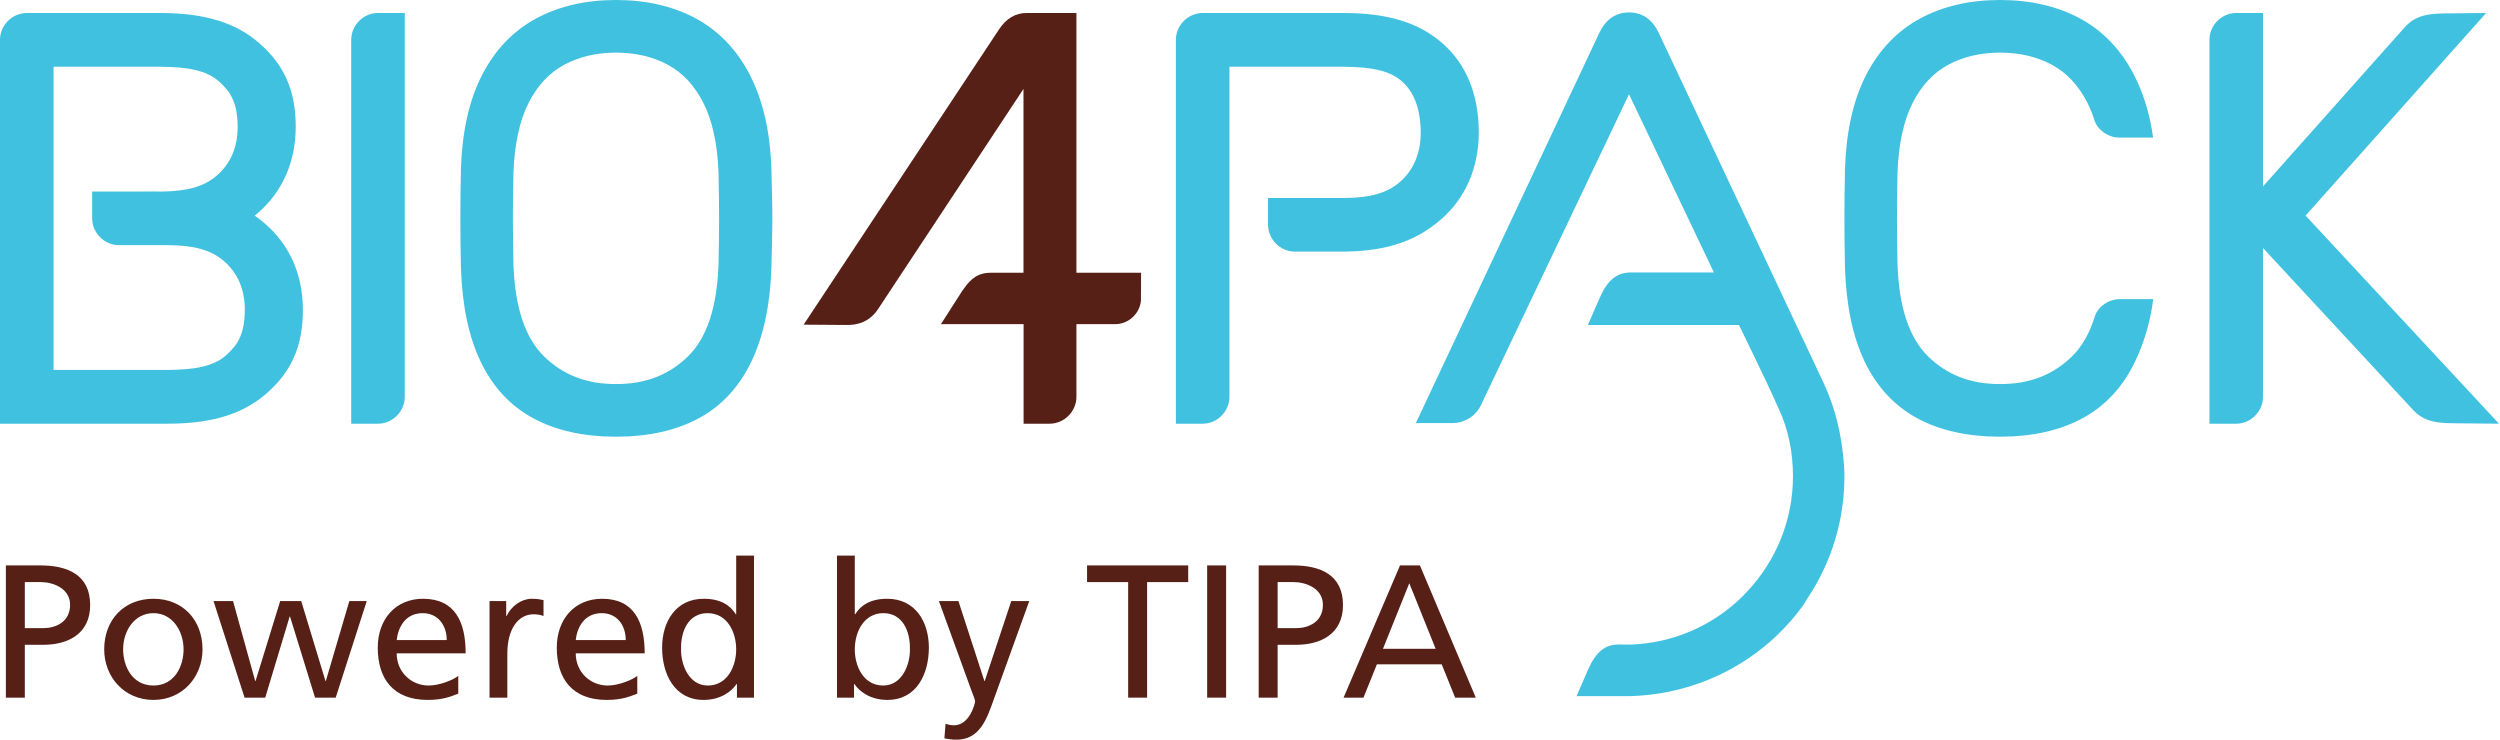 <svg xmlns="http://www.w3.org/2000/svg" width="1054" height="312" viewBox="0 0 1054 312" fill="none"><path d="M453.822 114.983V5.473H433.059L433.058 5.478C428.219 5.393 424.206 7.742 421.098 12.53L338.81 136.879L356.818 137.009C361.17 137.125 366.672 135.937 370.447 129.923L431.5 37.497V114.983H426.872H417.895C411.9 114.983 408.646 117.613 403.936 125.358L396.696 136.661H426.872H431.547V148.447V178.633H442.532C448.654 178.633 453.822 173.47 453.822 167.349V148.447V136.661H470.196C475.726 136.661 480.447 132.298 481.01 126.903C481.055 126.549 481.074 114.983 481.074 114.983H453.822Z" fill="#562017"></path><path d="M159.36 5.473C153.239 5.473 148.072 10.636 148.072 16.757V178.633H159.36C165.475 178.633 170.65 173.463 170.65 167.342V5.473H159.36Z" fill="#40C1DF"></path><path d="M608.106 18.221C598.291 9.634 585.232 5.476 566.354 5.476H507.044C500.93 5.476 495.755 10.638 495.755 16.753V178.633H507.044C513.17 178.633 518.332 173.469 518.332 167.342V28.142H566.326C578.539 28.214 586.154 29.834 591.248 34.477C596.124 38.886 598.894 45.777 598.975 55.849V55.83V55.856L598.986 55.862V55.886V55.873V55.892C598.93 64.964 595.795 71.818 590.214 76.712C584.63 81.578 577.254 83.429 566.451 83.478V83.474H534.607V94.792C534.607 100.913 539.774 106.082 545.882 106.082C545.882 106.082 561.312 106.121 566.451 106.082C585.936 105.908 597.747 100.972 607.534 92.49C617.704 83.702 623.443 70.88 623.456 55.873V55.856C623.456 40.161 618.334 27.145 608.106 18.221Z" fill="#40C1DF"></path><path d="M777.438 196.1C776.566 183.931 773.912 172.351 768.94 161.676L699.384 13.988C696.789 8.423 692.772 5.503 687.418 5.239V5.216H686.948C686.901 5.216 686.849 5.216 686.793 5.216C686.753 5.216 686.697 5.216 686.65 5.216H686.177V5.239C680.826 5.503 676.806 8.423 674.214 13.988L596.921 178.376H612.488C616.669 178.376 622.425 176.035 624.997 169.46L686.793 39.736L722.59 114.867H687.622C681.626 114.867 677.718 117.988 674.268 125.951L669.448 137.016H733.146C733.146 137.016 745.026 161.219 748.598 169.46C749.046 170.48 749.573 171.607 749.905 172.318C754.07 181.231 755.905 190.879 755.918 200.841C755.894 218.915 749.06 236.112 736.617 249.375C736.314 249.708 734.601 251.499 734.601 251.499C721.784 264.053 705.09 271.163 687.273 271.759L682.518 271.712C676.628 271.712 672.802 274.811 669.388 282.634L664.68 293.496H687.378V293.474C716.272 292.7 743.449 278.604 760.38 254.956C760.478 254.824 762.042 252.272 762.148 252.082C772.266 236.87 777.606 219.136 777.606 200.819C777.606 199.495 777.561 197.924 777.438 196.1Z" fill="#40C1DF"></path><path d="M103.231 130.641V130.664L103.22 130.672V130.677C103.138 140.75 100.369 145.222 95.493 149.632C90.399 154.273 82.783 155.894 70.571 155.966H22.578V31.925V28.142H67.547C79.759 28.214 87.376 29.834 92.469 34.477C97.345 38.886 100.115 43.358 100.197 53.43V53.437L100.207 53.444V53.453V53.466V53.473C100.151 62.545 97.016 69.097 91.436 73.99C86.063 78.672 79.024 80.557 68.879 80.738C66.518 80.73 63.268 80.729 60.125 80.732V80.753H38.852V92.07C38.852 98.192 44.019 103.361 50.127 103.361C50.127 103.361 62.534 103.4 67.672 103.361C67.753 103.36 67.829 103.356 67.909 103.354H70.696V103.352C81.499 103.401 88.874 105.252 94.459 110.118C100.04 115.01 103.175 121.564 103.231 130.634V130.641ZM111.778 94.34C110.366 93.116 108.905 91.976 107.392 90.904C107.849 90.53 108.306 90.157 108.754 89.769C118.925 80.981 124.665 68.461 124.678 53.453V53.437C124.678 37.741 119.554 27.145 109.328 18.221C99.512 9.634 86.454 5.476 67.575 5.476H11.289C5.174 5.476 0 10.638 0 16.753V31.925V167.356V178.633H11.289H70.599C89.477 178.633 102.536 174.474 112.351 165.886C122.578 156.964 127.701 146.366 127.701 130.672V130.654C127.688 115.646 121.949 103.128 111.778 94.34Z" fill="#40C1DF"></path><path d="M972.029 90.901L1048.16 5.473L1030.61 5.663C1025.33 5.826 1018.9 5.802 1013.83 11.498L954.083 78.581V5.473H942.794C936.673 5.473 931.506 10.636 931.506 16.757V178.633H942.794C948.909 178.633 954.083 173.463 954.083 167.342V104.565L1017.15 172.607C1022.23 178.303 1028.65 178.279 1033.94 178.442L1053.57 178.633L972.029 90.901Z" fill="#40C1DF"></path><path d="M10.462 264.817H18.369C23.32 264.817 29.551 262.342 29.551 254.994C29.551 247.966 22.203 245.41 17.251 245.41H10.462V264.817ZM2.476 238.382H17.091C28.513 238.382 38.016 242.375 38.016 255.073C38.016 267.453 28.353 271.846 18.29 271.846H10.462V294.129H2.476V238.382Z" fill="#562017"></path><path d="M64.695 289.017C73.48 289.017 77.393 281.03 77.393 273.763C77.393 266.015 72.681 258.507 64.695 258.507C56.628 258.507 51.916 266.015 51.916 273.763C51.916 281.03 55.83 289.017 64.695 289.017ZM64.695 252.438C77.074 252.438 85.38 261.383 85.38 273.763C85.38 285.423 76.914 295.086 64.695 295.086C52.395 295.086 43.93 285.423 43.93 273.763C43.93 261.383 52.236 252.438 64.695 252.438Z" fill="#562017"></path><path d="M141.529 294.129H132.824L122.281 259.945H122.121L111.819 294.129H103.114L90.015 253.397H98.241L107.586 287.101H107.745L118.128 253.397H126.993L137.216 287.101H137.376L147.28 253.397H154.627L141.529 294.129Z" fill="#562017"></path><path d="M188.335 269.848C188.335 263.619 184.661 258.507 178.192 258.507C170.844 258.507 167.809 264.577 167.249 269.848H188.335ZM193.207 292.451C190.332 293.49 187.056 295.086 180.348 295.086C165.892 295.086 159.263 286.3 159.263 273.043C159.263 260.983 166.851 252.438 178.351 252.438C191.928 252.438 196.321 262.342 196.321 275.439H167.249C167.249 283.506 173.559 289.017 180.668 289.017C185.619 289.017 191.369 286.462 193.207 284.943V292.451Z" fill="#562017"></path><path d="M206.387 253.397H213.416V259.706H213.575C215.572 255.473 219.884 252.438 224.197 252.438C226.433 252.438 227.552 252.677 229.149 252.997V259.706C227.792 259.147 226.273 258.986 224.996 258.986C218.287 258.986 213.895 265.377 213.895 275.599V294.129H206.387V253.397Z" fill="#562017"></path><path d="M263.813 269.848C263.813 263.619 260.139 258.507 253.669 258.507C246.323 258.507 243.287 264.577 242.728 269.848H263.813ZM268.684 292.451C265.809 293.49 262.535 295.086 255.827 295.086C241.371 295.086 234.741 286.3 234.741 273.043C234.741 260.983 242.328 252.438 253.829 252.438C267.407 252.438 271.799 262.342 271.799 275.439H242.728C242.728 283.506 249.037 289.017 256.145 289.017C261.097 289.017 266.848 286.462 268.684 284.943V292.451Z" fill="#562017"></path><path d="M298.397 289.017C306.863 289.017 310.377 280.63 310.377 273.842C310.377 266.255 306.464 258.507 298.317 258.507C290.171 258.507 286.977 266.175 287.136 273.602C286.977 279.991 290.331 289.017 298.397 289.017ZM310.697 288.378H310.537C308.54 291.412 303.908 295.086 296.64 295.086C284.341 295.086 279.149 284.144 279.149 273.043C279.149 262.102 284.9 252.438 296.72 252.438C303.828 252.438 307.901 255.234 310.217 258.986H310.377V234.229H317.885V294.129H310.697V288.378Z" fill="#562017"></path><path d="M372.439 258.507C364.292 258.507 360.379 266.255 360.379 273.842C360.379 280.63 363.892 289.017 372.359 289.017C380.426 289.017 383.78 279.991 383.62 273.602C383.78 266.255 380.584 258.507 372.439 258.507ZM352.871 234.229H360.379V258.986H360.539C362.854 255.234 366.928 252.438 374.036 252.438C385.856 252.438 391.607 262.102 391.607 273.043C391.607 284.224 386.415 295.086 374.116 295.086C366.848 295.086 362.216 291.412 360.219 288.378H360.059V294.129H352.871V234.229Z" fill="#562017"></path><path d="M398.638 305.15C399.596 305.468 400.874 305.788 402.151 305.788C408.86 305.788 411.096 296.524 411.096 295.724C411.096 294.846 410.138 292.771 409.659 291.412L395.842 253.396H404.068L415.01 287.1H415.17L426.351 253.396H433.938L418.923 295.005C416.128 302.833 413.174 311.857 403.27 311.857C400.874 311.857 399.516 311.539 398.158 311.299L398.638 305.15Z" fill="#562017"></path><path d="M475.632 245.41H458.302V238.382H500.95V245.41H483.619V294.129H475.632V245.41Z" fill="#562017"></path><path d="M508.94 238.382H516.927V294.129H508.94V238.382Z" fill="#562017"></path><path d="M538.65 264.817H546.557C551.509 264.817 557.74 262.342 557.74 254.994C557.74 247.966 550.392 245.41 545.44 245.41H538.65V264.817ZM530.665 238.382H545.28C556.701 238.382 566.205 242.375 566.205 255.073C566.205 267.453 556.541 271.846 546.478 271.846H538.65V294.129H530.665V238.382Z" fill="#562017"></path><path d="M594.162 245.889L583.062 273.523H605.264L594.162 245.889ZM590.248 238.382H598.635L622.195 294.129H613.49L607.819 280.073H580.504L574.835 294.129H566.448L590.248 238.382Z" fill="#562017"></path><path d="M302.933 111.355C302.349 129.369 298.022 142.461 290.072 150.226C282.022 158.095 272.128 161.921 259.818 161.921C259.778 161.921 259.741 161.918 259.702 161.918C259.662 161.918 259.625 161.921 259.585 161.921C247.276 161.921 237.381 158.095 229.332 150.226C221.381 142.461 217.054 129.369 216.47 111.355C216.317 104.105 216.238 97.611 216.238 92.054C216.238 86.497 216.317 80.003 216.469 72.809C216.913 60.661 219.089 50.707 222.934 43.222C226.677 35.934 231.718 30.567 237.917 27.27C244.249 23.897 251.54 22.187 259.585 22.187C259.625 22.187 259.662 22.19 259.702 22.19C259.741 22.19 259.778 22.187 259.818 22.187C267.864 22.187 275.154 23.897 281.486 27.27C287.685 30.567 292.726 35.934 296.469 43.222C300.314 50.707 302.49 60.661 302.934 72.809C303.086 80.003 303.165 86.497 303.165 92.054C303.165 97.611 303.086 104.105 302.933 111.355ZM325.232 71.366C324.749 55.638 321.64 42.353 316.284 31.846C310.829 21.146 303.132 13.059 293.405 7.807C283.808 2.627 272.508 0.001 259.818 0.001C259.778 0.001 259.741 0.003 259.702 0.003C259.662 0.003 259.625 0.001 259.585 0.001C246.896 0.001 235.596 2.627 225.998 7.807C216.272 13.059 208.574 21.146 203.12 31.846C197.764 42.353 194.805 55.638 194.324 71.366C194.168 78.661 194.089 85.622 194.089 92.054C194.089 98.486 194.168 105.446 194.324 112.775C194.804 128.603 197.593 141.943 202.613 152.422C207.756 163.17 215.276 171.246 224.961 176.427C234.48 181.523 246.129 184.107 259.585 184.107C259.625 184.107 259.662 184.105 259.702 184.105C259.741 184.105 259.778 184.107 259.818 184.107C273.274 184.107 284.924 181.523 294.442 176.427C304.128 171.246 311.648 163.17 316.79 152.422C321.81 141.943 324.75 128.603 325.23 112.775C325.386 105.446 325.617 98.486 325.617 92.054C325.617 85.622 325.386 78.661 325.232 71.366Z" fill="#40C1DF"></path><path d="M907.778 126.113H893.689C889.022 126.113 884.565 129.174 883.18 133.375C883.14 133.494 883.101 133.629 883.062 133.746C880.906 140.642 877.737 146.174 873.589 150.226C865.541 158.095 855.645 161.921 843.336 161.921C843.297 161.921 843.258 161.918 843.22 161.918C843.18 161.918 843.142 161.921 843.102 161.921C830.793 161.921 820.898 158.095 812.849 150.226C804.898 142.461 800.572 129.369 799.989 111.355C799.834 104.105 799.757 97.611 799.757 92.054C799.757 86.497 799.834 80.003 799.986 72.809C800.43 60.661 802.606 50.707 806.453 43.222C810.196 35.934 815.236 30.567 821.434 27.27C827.768 23.897 835.058 22.187 843.102 22.187C843.142 22.187 843.18 22.19 843.22 22.19C843.258 22.19 843.297 22.187 843.336 22.187C851.381 22.187 858.672 23.897 865.005 27.27C871.202 30.567 876.244 35.934 879.986 43.222C881.045 45.281 881.972 47.534 882.77 49.967C882.777 49.989 882.793 50.01 882.802 50.031C882.877 50.273 882.938 50.506 883.021 50.751C884.436 54.897 888.864 58.013 893.53 58.013H897.401V58.014H907.749C906.381 48.007 903.601 39.227 899.84 31.846C894.385 21.146 886.688 13.059 876.961 7.807C867.364 2.627 856.025 0.001 843.336 0.001C843.297 0.001 843.258 0.003 843.22 0.003C843.18 0.003 843.142 0.001 843.102 0.001C830.414 0.001 819.113 2.627 809.516 7.807C799.789 13.059 792.092 21.146 786.637 31.846C781.282 42.353 778.322 55.638 777.841 71.366C777.685 78.661 777.606 85.622 777.606 92.054C777.606 98.486 777.685 105.446 777.841 112.775C778.322 128.603 781.11 141.943 786.13 152.422C791.274 163.17 798.793 171.246 808.478 176.427C817.997 181.523 829.646 184.107 843.102 184.107C843.142 184.107 843.18 184.105 843.22 184.105C843.258 184.105 843.297 184.107 843.336 184.107C856.792 184.107 868.29 181.523 877.809 176.427C887.494 171.246 895.013 163.17 900.157 152.422C903.694 145.039 906.514 136.207 907.809 126.113H907.778Z" fill="#40C1DF"></path></svg>